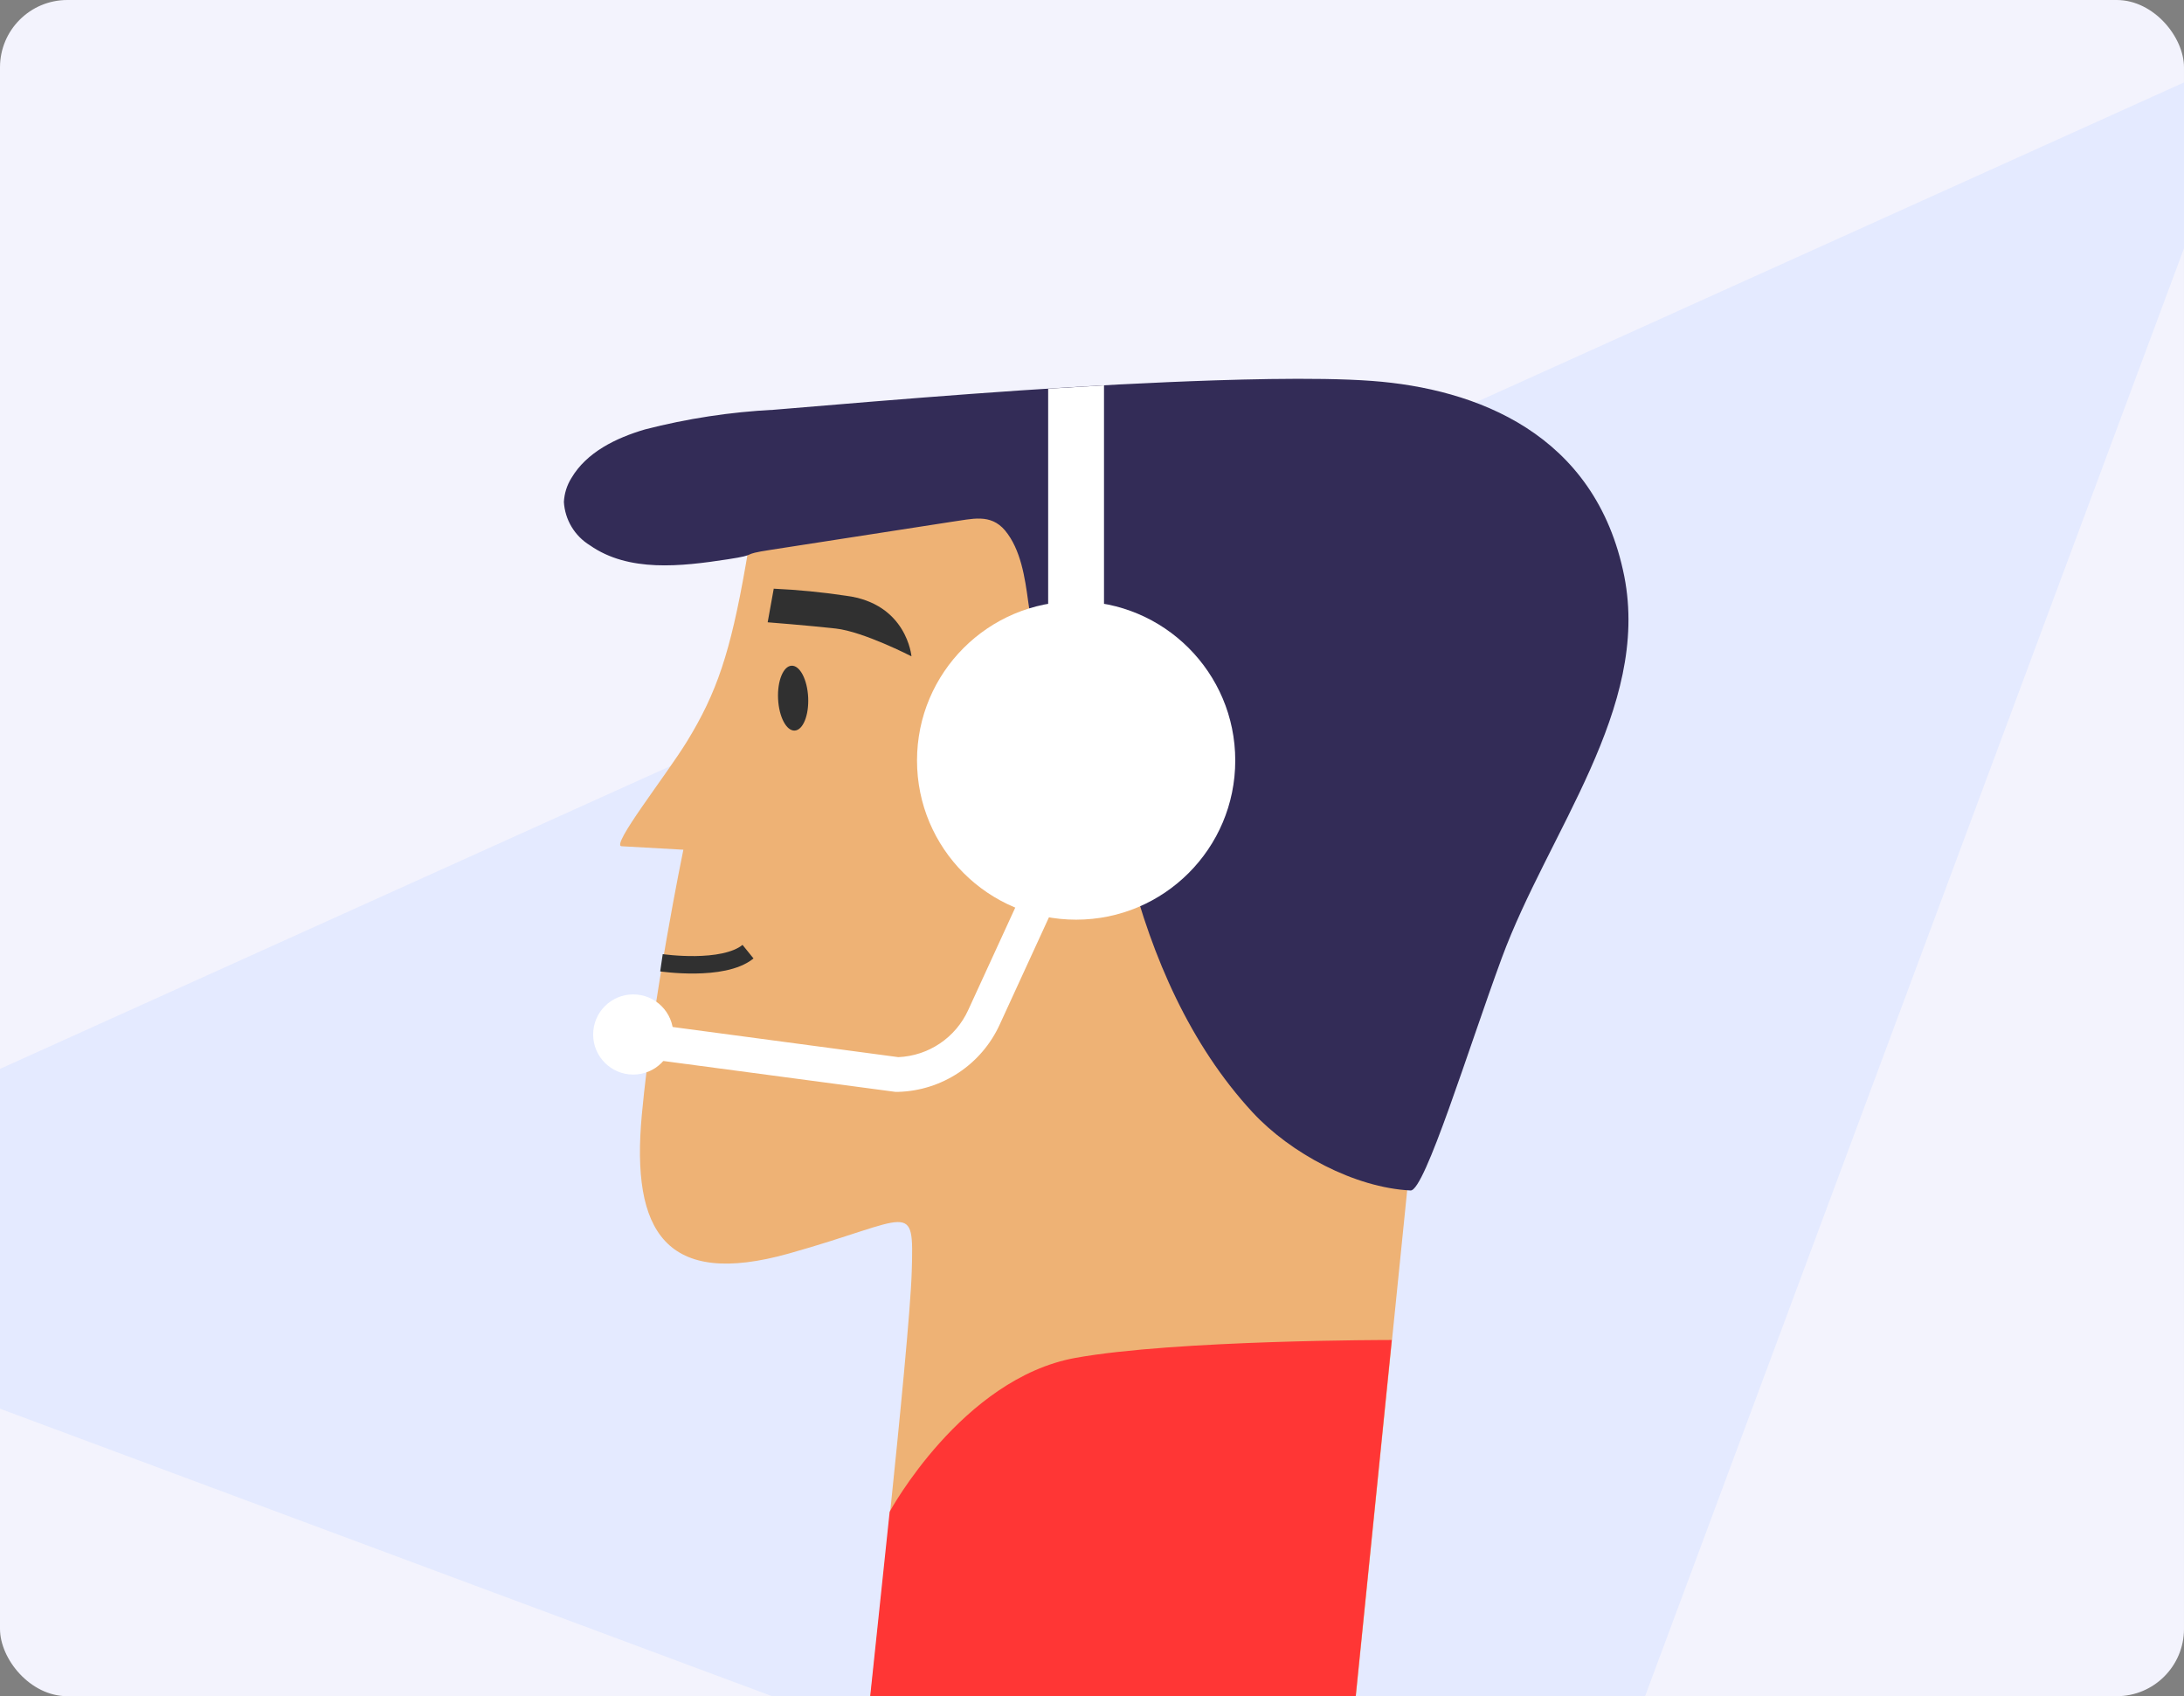 <svg width="519" height="403" viewBox="0 0 519 403" fill="none" xmlns="http://www.w3.org/2000/svg">
<rect x="0" y="0" width="519" height="403" fill="#808080" stroke="none"/>
<g clip-path="url(#clip0_28805_35265)">
<rect width="519" height="403" rx="16" fill="#F3F3FD"/>
<path d="M-98 298.208L536.637 11.621L365.681 470.829L-98 298.208Z" fill="#E4EAFF"/>
<path d="M206.911 102.883C181.751 104.426 180.763 113.951 177.163 134.484C173.563 155.016 170.333 164.583 163.297 176.084C158.257 184.313 144.967 201.06 147.744 201.06L162.392 201.883C162.392 201.883 155.089 237.167 152.517 264.9C149.946 292.634 158.175 306.048 187.49 297.818C216.806 289.589 217.177 284.692 216.662 302.139C216.148 319.585 206.376 407.394 206.376 407.394L293.583 412.002H321.294L345.981 168.657L324.997 108.006L206.911 102.883Z" fill="#EEB275"/>
<path d="M172.925 132.886C161.795 134.594 149.39 136.013 140.173 129.553C138.393 128.461 136.902 126.956 135.828 125.165C134.753 123.374 134.127 121.351 134.001 119.266C134.103 117.261 134.712 115.314 135.771 113.608C139.391 107.436 146.407 104.042 153.278 102.025C163.305 99.44 173.568 97.875 183.91 97.355C215.098 94.742 246.286 92.129 277.556 90.792C291.093 90.216 312.529 89.496 326.046 90.504C350.609 92.335 379.205 102.848 385.994 136.939C392.165 168.334 367.931 197.611 356.863 227.648C348.922 249.209 338.574 283.012 335.2 282.847C321.89 282.168 306.666 274.021 297.614 264.228C282.782 248.16 273.812 227.422 268.36 206.231C262.909 185.04 247.171 164.569 244.332 142.885C243.57 137.268 242.583 130.541 238.839 126.035C235.362 121.92 231.001 123.319 226.125 123.978L183.231 130.623C175.249 131.837 180.907 131.672 172.925 132.886Z" fill="#332C57"/>
<path d="M157.187 228.743C157.187 228.743 171.834 230.903 177.759 226.109" stroke="#303030" stroke-width="4.148" stroke-miterlimit="10"/>
<path d="M255.729 218.504C276.613 218.504 293.542 201.574 293.542 180.689C293.542 159.805 276.613 142.875 255.729 142.875C234.846 142.875 217.917 159.805 217.917 180.689C217.917 201.574 234.846 218.504 255.729 218.504Z" fill="white"/>
<path d="M213.103 259.416H212.773L148.464 250.858L149.554 242.628L213.473 251.166C217.001 251.016 220.419 249.893 223.349 247.921C226.279 245.95 228.606 243.207 230.075 239.995L244.476 208.641L251.964 212.076L237.563 243.431C235.441 248.079 232.059 252.04 227.802 254.865C223.544 257.691 218.58 259.267 213.473 259.416H213.103Z" fill="white"/>
<path d="M249.083 146.61V92.357L262.352 91.555V144.82L249.083 146.61Z" fill="white"/>
<path d="M150.48 255.309C155.74 255.309 160.005 251.044 160.005 245.783C160.005 240.523 155.74 236.258 150.48 236.258C145.219 236.258 140.955 240.523 140.955 245.783C140.955 251.044 145.219 255.309 150.48 255.309Z" fill="white"/>
<path d="M183.888 139.766L182.428 147.851C182.428 147.851 191.973 148.592 198.598 149.332C205.222 150.073 216.599 155.937 216.599 155.937C216.599 155.937 215.529 143.366 200.984 141.535C195.318 140.686 189.612 140.13 183.888 139.868V139.766Z" fill="#303030"/>
<path d="M211.417 359.165C211.417 359.165 228.595 327.543 255.524 322.626C279.306 318.326 330.737 318.367 330.737 318.367L321.253 411.957L206.335 407.348L211.417 359.165Z" fill="#FF3635"/>
<path d="M188.843 173.578C190.818 173.484 192.254 169.957 192.051 165.701C191.848 161.445 190.083 158.071 188.108 158.165C186.134 158.26 184.697 161.786 184.9 166.042C185.103 170.298 186.868 173.672 188.843 173.578Z" fill="#303030"/>
</g>
<defs>
<clipPath id="clip0_28805_35265">
<rect width="519" height="403" rx="16" fill="white"/>
</clipPath>
</defs>
</svg>

